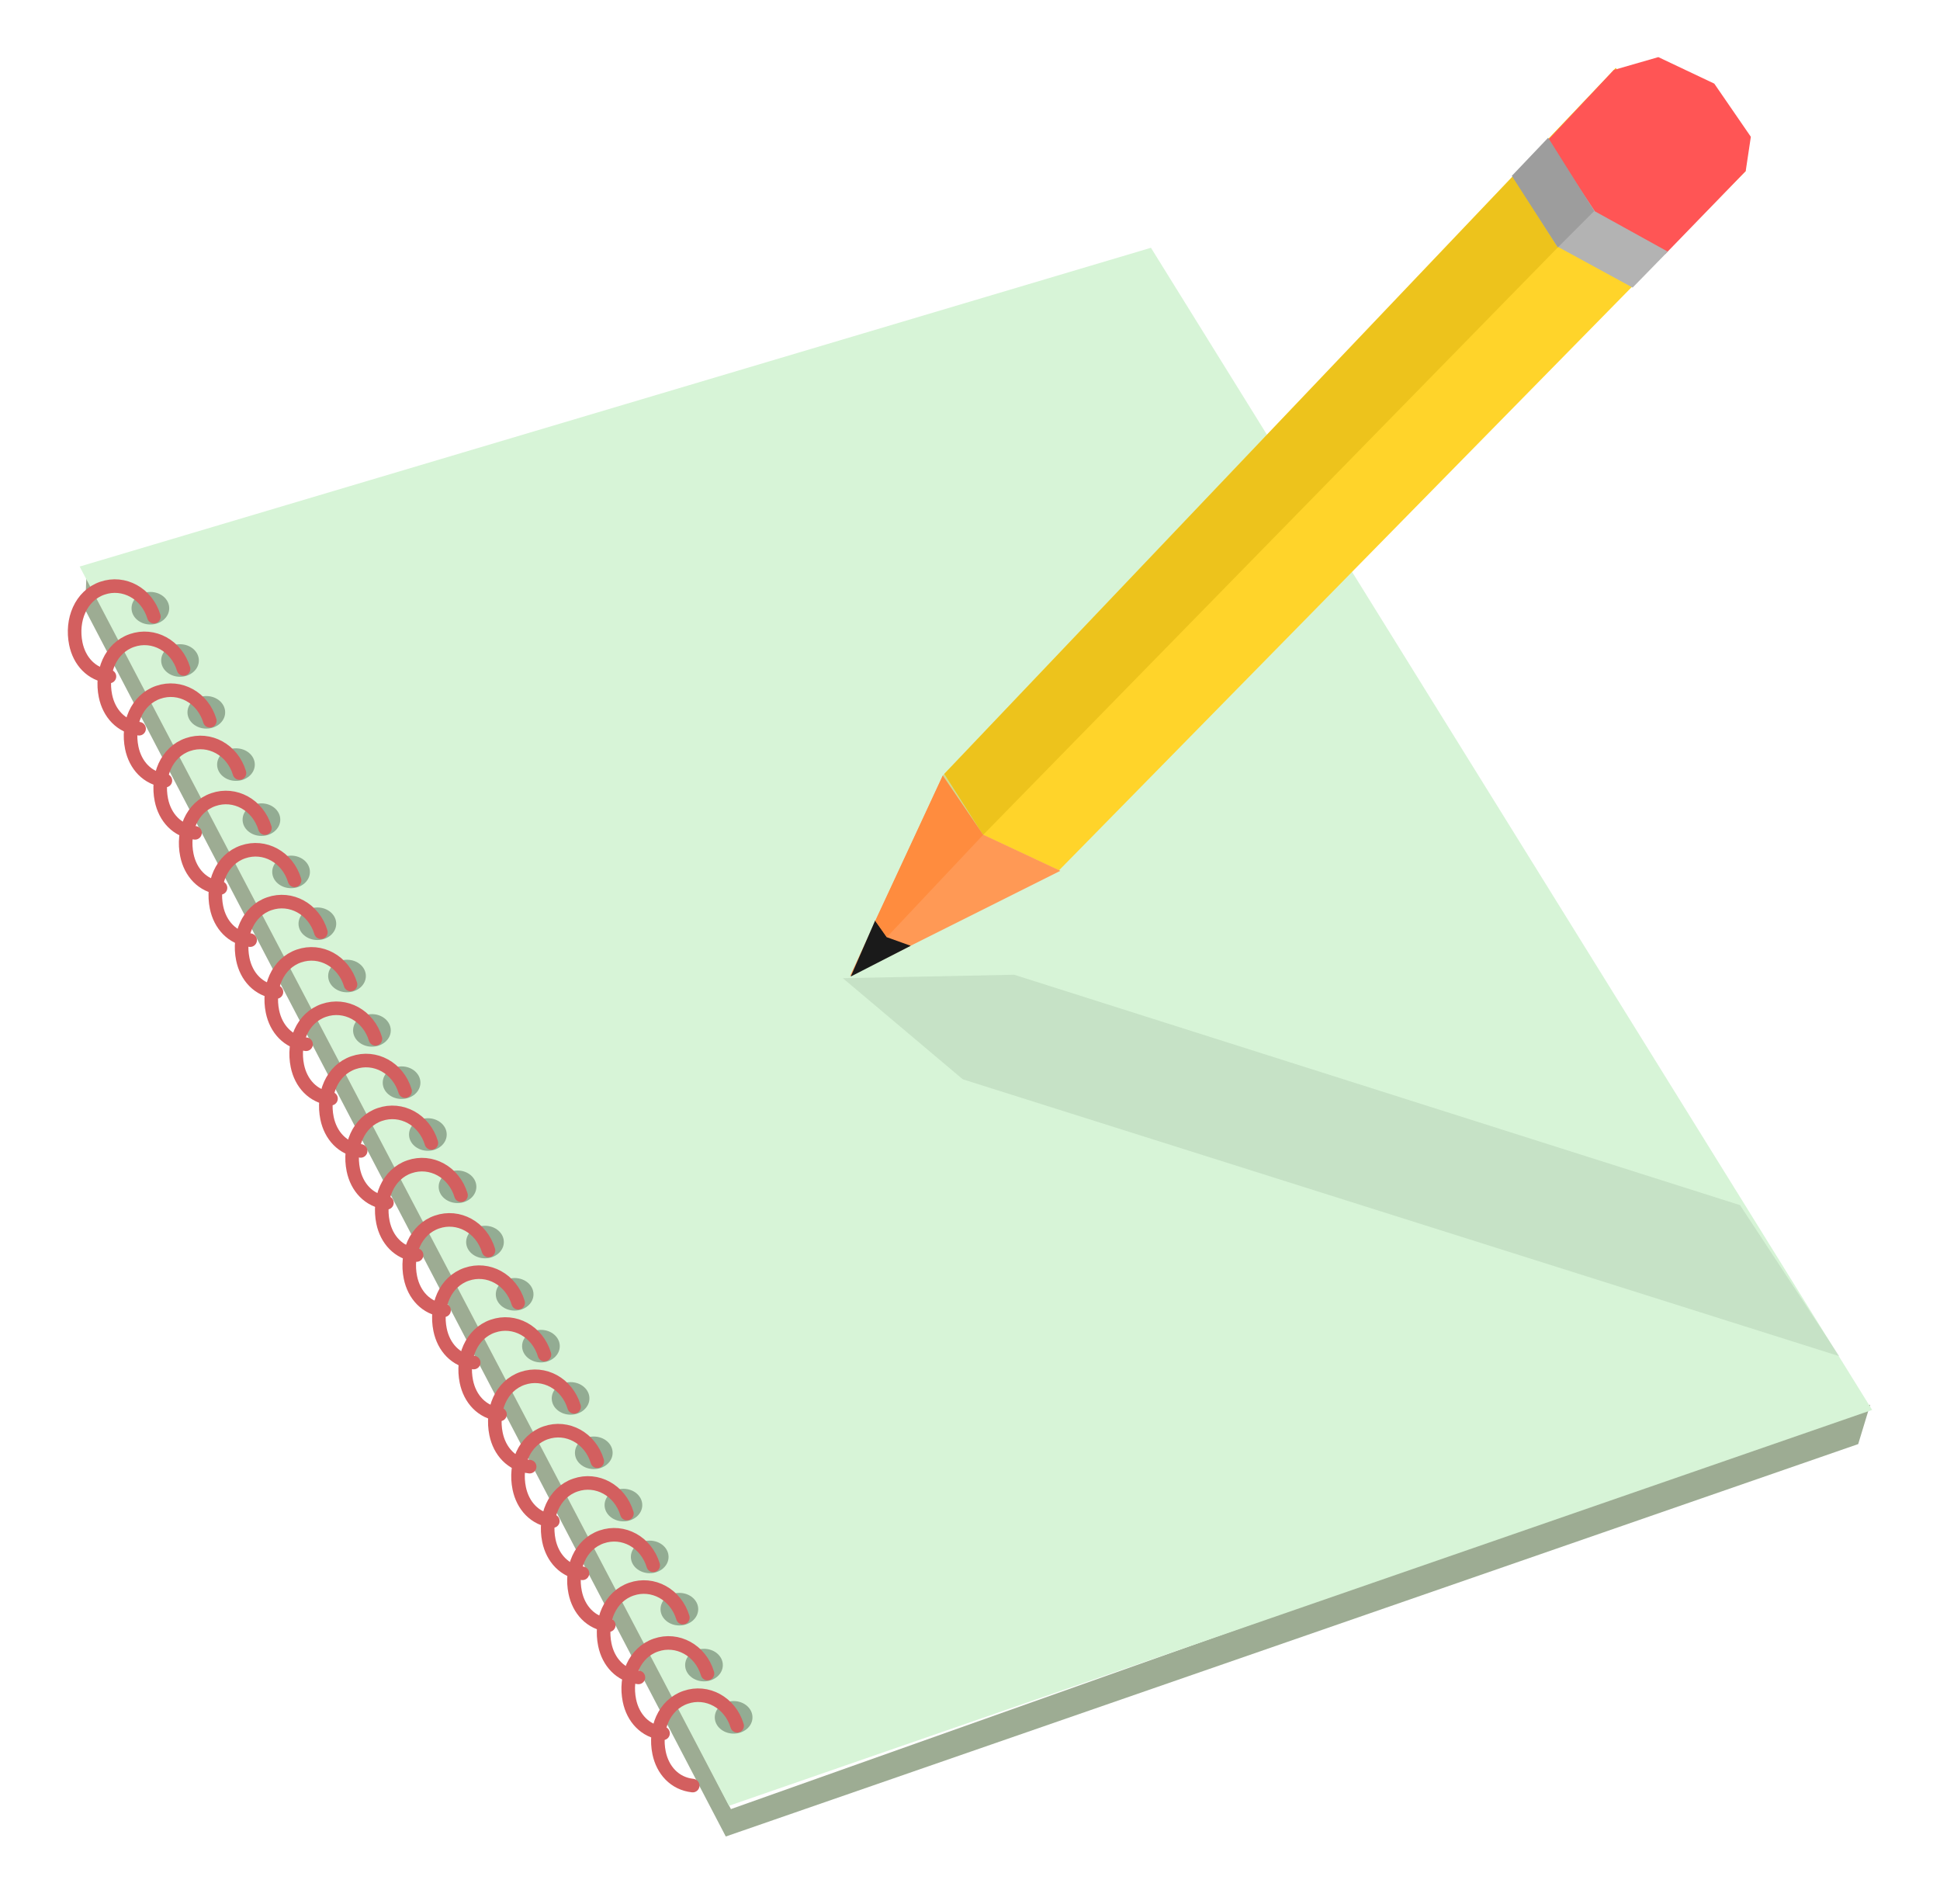 <?xml version="1.0" encoding="UTF-8" standalone="no"?>
<!-- Created with Inkscape (http://www.inkscape.org/) -->

<svg
   xmlns:dc="http://purl.org/dc/elements/1.1/"
   xmlns:cc="http://creativecommons.org/ns#"
   xmlns:rdf="http://www.w3.org/1999/02/22-rdf-syntax-ns#"
   xmlns:svg="http://www.w3.org/2000/svg"
   xmlns="http://www.w3.org/2000/svg"
   xmlns:sodipodi="http://sodipodi.sourceforge.net/DTD/sodipodi-0.dtd"
   xmlns:inkscape="http://www.inkscape.org/namespaces/inkscape"
   width="285.977"
   height="280.654"
   id="svg2"
   version="1.1"
   inkscape:version="0.48.4 r9939"
   sodipodi:docname="notes.svg">
  <defs
     id="defs4">
    <filter
       inkscape:collect="always"
       id="filter3800"
       color-interpolation-filters="sRGB">
      <feGaussianBlur
         inkscape:collect="always"
         stdDeviation="1.229"
         id="feGaussianBlur3802" />
    </filter>
  </defs>
  <sodipodi:namedview
     id="base"
     pagecolor="#ffffff"
     bordercolor="#666666"
     borderopacity="1.0"
     inkscape:pageopacity="0.0"
     inkscape:pageshadow="2"
     inkscape:zoom="1.979899"
     inkscape:cx="178.37401"
     inkscape:cy="177.42135"
     inkscape:document-units="px"
     inkscape:current-layer="layer1"
     showgrid="false"
     inkscape:window-width="1161"
     inkscape:window-height="855"
     inkscape:window-x="467"
     inkscape:window-y="102"
     inkscape:window-maximized="0"
     showguides="true"
     inkscape:guide-bbox="true"
     fit-margin-top="10"
     fit-margin-left="10"
     fit-margin-right="10"
     fit-margin-bottom="10" />
  <g
     inkscape:label="Layer 1"
     inkscape:groupmode="layer"
     id="layer1"
     transform="translate(-52.362,-146.322)">
    <path
       style="fill:#9dac93;stroke:none"
       d="m 65.155,229.845 94.954,183.09 167.938,-59.599 -1.768,5.808 -166.928,57.831 -94.449,-180.817 z"
       id="path4287"
       inkscape:connector-curvature="0" />
    <path
       transform="matrix(0.866,-0.5,0.5,0.866,0,0)"
       style="fill:#d7f4d7;fill-rule:evenodd;stroke:none"
       d="M -59.394,231.083 100.858,269.36 107.29,470.846 -67.829,437.107 z"
       id="rect2985"
       inkscape:connector-curvature="0"
       sodipodi:nodetypes="ccccc" />
    <path
       style="fill:#ffd42a;stroke:none"
       d="m 290.55,156.322 6.566,10.859 12.627,4.293 -101.283,103.125 -11.187,-5.241 -5.718,-8.991 z"
       id="path3756"
       inkscape:connector-curvature="0"
       sodipodi:nodetypes="ccccccc" />
    <path
       style="fill:#ff9955;stroke:none"
       d="m 191.333,260.61 -13.668,29.558 30.999,-15.509 -11.402,-5.344 z"
       id="path3758"
       inkscape:connector-curvature="0"
       sodipodi:nodetypes="ccccc" />
    <path
       style="fill:#1a1a1a;stroke:none"
       d="m 177.771,290.237 3.601,-8.265 1.736,2.478 3.501,1.256 z"
       id="path3760"
       inkscape:connector-curvature="0"
       sodipodi:nodetypes="ccccc" />
    <path
       style="fill:#cba200;stroke:none;fill-opacity:0.333"
       d="m 191.324,260.625 5.945,8.755 99.942,-102.135 -6.651,-10.895 z"
       id="path3762"
       inkscape:connector-curvature="0"
       sodipodi:nodetypes="ccccc" />
    <path
       style="fill:#ff8c3e;stroke:none;fill-opacity:1"
       d="m 197.286,269.359 -14.206,15.089 -1.705,-2.411 9.961,-21.389 z"
       id="path3766"
       inkscape:connector-curvature="0"
       sodipodi:nodetypes="ccccc" />
    <path
       style="opacity:0.5;fill:#93ac93;stroke:none;filter:url(#filter3800)"
       d="M 176.607,290.481 194.285,305.381 323.495,346.188 308.858,323.928 201.861,289.976 z"
       id="path3830"
       inkscape:connector-curvature="0"
       sodipodi:nodetypes="cccccc" />
    <g
       id="g4289"
       transform="translate(0.714,1.429)">
      <g
         id="g4081">
        <g
           id="g3814">
          <path
             transform="translate(-0.179,-1.25)"
             d="m 76.772,235.78 c 0,1.325 -1.244,2.399 -2.778,2.399 -1.534,0 -2.778,-1.074 -2.778,-2.399 0,-1.325 1.244,-2.399 2.778,-2.399 1.534,0 2.778,1.074 2.778,2.399 z"
             sodipodi:ry="2.3991122"
             sodipodi:rx="2.7779195"
             sodipodi:cy="235.78012"
             sodipodi:cx="73.993675"
             id="path3809"
             style="fill:#93ac93;stroke:none"
             sodipodi:type="arc" />
          <path
             sodipodi:nodetypes="cssc"
             inkscape:connector-curvature="0"
             id="path3811"
             d="m 67.781,244.586 c -2.673,-0.288 -4.437,-2.292 -4.956,-4.825 -0.715,-3.494 0.723,-7.079 3.9,-8.179 3.178,-1.101 6.584,0.777 7.607,4.193"
             style="fill:none;stroke:#d35f5f;stroke-width:2;stroke-linecap:round;stroke-miterlimit:4;stroke-dasharray:none" />
        </g>
        <g
           transform="translate(4.37,7.703)"
           id="g3814-0">
          <path
             transform="translate(-0.179,-1.25)"
             d="m 76.772,235.78 c 0,1.325 -1.244,2.399 -2.778,2.399 -1.534,0 -2.778,-1.074 -2.778,-2.399 0,-1.325 1.244,-2.399 2.778,-2.399 1.534,0 2.778,1.074 2.778,2.399 z"
             sodipodi:ry="2.3991122"
             sodipodi:rx="2.7779195"
             sodipodi:cy="235.78012"
             sodipodi:cx="73.993675"
             id="path3809-3"
             style="fill:#93ac93;stroke:none"
             sodipodi:type="arc" />
          <path
             sodipodi:nodetypes="cssc"
             inkscape:connector-curvature="0"
             id="path3811-5"
             d="m 67.781,244.586 c -2.673,-0.288 -4.437,-2.292 -4.956,-4.825 -0.715,-3.494 0.723,-7.079 3.9,-8.179 3.178,-1.101 6.584,0.777 7.607,4.193"
             style="fill:none;stroke:#d35f5f;stroke-width:2;stroke-linecap:round;stroke-miterlimit:4;stroke-dasharray:none" />
        </g>
        <g
           transform="translate(8.246,15.342)"
           id="g3814-8">
          <path
             transform="translate(-0.179,-1.25)"
             d="m 76.772,235.78 c 0,1.325 -1.244,2.399 -2.778,2.399 -1.534,0 -2.778,-1.074 -2.778,-2.399 0,-1.325 1.244,-2.399 2.778,-2.399 1.534,0 2.778,1.074 2.778,2.399 z"
             sodipodi:ry="2.3991122"
             sodipodi:rx="2.7779195"
             sodipodi:cy="235.78012"
             sodipodi:cx="73.993675"
             id="path3809-8"
             style="fill:#93ac93;stroke:none"
             sodipodi:type="arc" />
          <path
             sodipodi:nodetypes="cssc"
             inkscape:connector-curvature="0"
             id="path3811-51"
             d="m 67.781,244.586 c -2.673,-0.288 -4.437,-2.292 -4.956,-4.825 -0.715,-3.494 0.723,-7.079 3.9,-8.179 3.178,-1.101 6.584,0.777 7.607,4.193"
             style="fill:none;stroke:#d35f5f;stroke-width:2;stroke-linecap:round;stroke-miterlimit:4;stroke-dasharray:none" />
        </g>
        <g
           transform="translate(12.616,23.045)"
           id="g3814-0-1">
          <path
             transform="translate(-0.179,-1.25)"
             d="m 76.772,235.78 c 0,1.325 -1.244,2.399 -2.778,2.399 -1.534,0 -2.778,-1.074 -2.778,-2.399 0,-1.325 1.244,-2.399 2.778,-2.399 1.534,0 2.778,1.074 2.778,2.399 z"
             sodipodi:ry="2.3991122"
             sodipodi:rx="2.7779195"
             sodipodi:cy="235.78012"
             sodipodi:cx="73.993675"
             id="path3809-3-6"
             style="fill:#93ac93;stroke:none"
             sodipodi:type="arc" />
          <path
             sodipodi:nodetypes="cssc"
             inkscape:connector-curvature="0"
             id="path3811-5-3"
             d="m 67.781,244.586 c -2.673,-0.288 -4.437,-2.292 -4.956,-4.825 -0.715,-3.494 0.723,-7.079 3.9,-8.179 3.178,-1.101 6.584,0.777 7.607,4.193"
             style="fill:none;stroke:#d35f5f;stroke-width:2;stroke-linecap:round;stroke-miterlimit:4;stroke-dasharray:none" />
        </g>
      </g>
      <g
         id="g4081-6"
         transform="translate(16.371,31.157)">
        <g
           id="g3814-6">
          <path
             transform="translate(-0.179,-1.25)"
             d="m 76.772,235.78 c 0,1.325 -1.244,2.399 -2.778,2.399 -1.534,0 -2.778,-1.074 -2.778,-2.399 0,-1.325 1.244,-2.399 2.778,-2.399 1.534,0 2.778,1.074 2.778,2.399 z"
             sodipodi:ry="2.3991122"
             sodipodi:rx="2.7779195"
             sodipodi:cy="235.78012"
             sodipodi:cx="73.993675"
             id="path3809-2"
             style="fill:#93ac93;stroke:none"
             sodipodi:type="arc" />
          <path
             sodipodi:nodetypes="cssc"
             inkscape:connector-curvature="0"
             id="path3811-2"
             d="m 67.781,244.586 c -2.673,-0.288 -4.437,-2.292 -4.956,-4.825 -0.715,-3.494 0.723,-7.079 3.9,-8.179 3.178,-1.101 6.584,0.777 7.607,4.193"
             style="fill:none;stroke:#d35f5f;stroke-width:2;stroke-linecap:round;stroke-miterlimit:4;stroke-dasharray:none" />
        </g>
        <g
           transform="translate(4.37,7.703)"
           id="g3814-0-9">
          <path
             transform="translate(-0.179,-1.25)"
             d="m 76.772,235.78 c 0,1.325 -1.244,2.399 -2.778,2.399 -1.534,0 -2.778,-1.074 -2.778,-2.399 0,-1.325 1.244,-2.399 2.778,-2.399 1.534,0 2.778,1.074 2.778,2.399 z"
             sodipodi:ry="2.3991122"
             sodipodi:rx="2.7779195"
             sodipodi:cy="235.78012"
             sodipodi:cx="73.993675"
             id="path3809-3-3"
             style="fill:#93ac93;stroke:none"
             sodipodi:type="arc" />
          <path
             sodipodi:nodetypes="cssc"
             inkscape:connector-curvature="0"
             id="path3811-5-1"
             d="m 67.781,244.586 c -2.673,-0.288 -4.437,-2.292 -4.956,-4.825 -0.715,-3.494 0.723,-7.079 3.9,-8.179 3.178,-1.101 6.584,0.777 7.607,4.193"
             style="fill:none;stroke:#d35f5f;stroke-width:2;stroke-linecap:round;stroke-miterlimit:4;stroke-dasharray:none" />
        </g>
        <g
           transform="translate(8.246,15.342)"
           id="g3814-8-8">
          <path
             transform="translate(-0.179,-1.25)"
             d="m 76.772,235.78 c 0,1.325 -1.244,2.399 -2.778,2.399 -1.534,0 -2.778,-1.074 -2.778,-2.399 0,-1.325 1.244,-2.399 2.778,-2.399 1.534,0 2.778,1.074 2.778,2.399 z"
             sodipodi:ry="2.3991122"
             sodipodi:rx="2.7779195"
             sodipodi:cy="235.78012"
             sodipodi:cx="73.993675"
             id="path3809-8-2"
             style="fill:#93ac93;stroke:none"
             sodipodi:type="arc" />
          <path
             sodipodi:nodetypes="cssc"
             inkscape:connector-curvature="0"
             id="path3811-51-8"
             d="m 67.781,244.586 c -2.673,-0.288 -4.437,-2.292 -4.956,-4.825 -0.715,-3.494 0.723,-7.079 3.9,-8.179 3.178,-1.101 6.584,0.777 7.607,4.193"
             style="fill:none;stroke:#d35f5f;stroke-width:2;stroke-linecap:round;stroke-miterlimit:4;stroke-dasharray:none" />
        </g>
        <g
           transform="translate(12.616,23.045)"
           id="g3814-0-1-9">
          <path
             transform="translate(-0.179,-1.25)"
             d="m 76.772,235.78 c 0,1.325 -1.244,2.399 -2.778,2.399 -1.534,0 -2.778,-1.074 -2.778,-2.399 0,-1.325 1.244,-2.399 2.778,-2.399 1.534,0 2.778,1.074 2.778,2.399 z"
             sodipodi:ry="2.3991122"
             sodipodi:rx="2.7779195"
             sodipodi:cy="235.78012"
             sodipodi:cx="73.993675"
             id="path3809-3-6-2"
             style="fill:#93ac93;stroke:none"
             sodipodi:type="arc" />
          <path
             sodipodi:nodetypes="cssc"
             inkscape:connector-curvature="0"
             id="path3811-5-3-2"
             d="m 67.781,244.586 c -2.673,-0.288 -4.437,-2.292 -4.956,-4.825 -0.715,-3.494 0.723,-7.079 3.9,-8.179 3.178,-1.101 6.584,0.777 7.607,4.193"
             style="fill:none;stroke:#d35f5f;stroke-width:2;stroke-linecap:round;stroke-miterlimit:4;stroke-dasharray:none" />
        </g>
      </g>
      <g
         id="g4081-0"
         transform="translate(32.66,62.219)">
        <g
           id="g3814-4">
          <path
             transform="translate(-0.179,-1.25)"
             d="m 76.772,235.78 c 0,1.325 -1.244,2.399 -2.778,2.399 -1.534,0 -2.778,-1.074 -2.778,-2.399 0,-1.325 1.244,-2.399 2.778,-2.399 1.534,0 2.778,1.074 2.778,2.399 z"
             sodipodi:ry="2.3991122"
             sodipodi:rx="2.7779195"
             sodipodi:cy="235.78012"
             sodipodi:cx="73.993675"
             id="path3809-0"
             style="fill:#93ac93;stroke:none"
             sodipodi:type="arc" />
          <path
             sodipodi:nodetypes="cssc"
             inkscape:connector-curvature="0"
             id="path3811-7"
             d="m 67.781,244.586 c -2.673,-0.288 -4.437,-2.292 -4.956,-4.825 -0.715,-3.494 0.723,-7.079 3.9,-8.179 3.178,-1.101 6.584,0.777 7.607,4.193"
             style="fill:none;stroke:#d35f5f;stroke-width:2;stroke-linecap:round;stroke-miterlimit:4;stroke-dasharray:none" />
        </g>
        <g
           transform="translate(4.37,7.703)"
           id="g3814-0-96">
          <path
             transform="translate(-0.179,-1.25)"
             d="m 76.772,235.78 c 0,1.325 -1.244,2.399 -2.778,2.399 -1.534,0 -2.778,-1.074 -2.778,-2.399 0,-1.325 1.244,-2.399 2.778,-2.399 1.534,0 2.778,1.074 2.778,2.399 z"
             sodipodi:ry="2.3991122"
             sodipodi:rx="2.7779195"
             sodipodi:cy="235.78012"
             sodipodi:cx="73.993675"
             id="path3809-3-8"
             style="fill:#93ac93;stroke:none"
             sodipodi:type="arc" />
          <path
             sodipodi:nodetypes="cssc"
             inkscape:connector-curvature="0"
             id="path3811-5-31"
             d="m 67.781,244.586 c -2.673,-0.288 -4.437,-2.292 -4.956,-4.825 -0.715,-3.494 0.723,-7.079 3.9,-8.179 3.178,-1.101 6.584,0.777 7.607,4.193"
             style="fill:none;stroke:#d35f5f;stroke-width:2;stroke-linecap:round;stroke-miterlimit:4;stroke-dasharray:none" />
        </g>
        <g
           transform="translate(8.246,15.342)"
           id="g3814-8-4">
          <path
             transform="translate(-0.179,-1.25)"
             d="m 76.772,235.78 c 0,1.325 -1.244,2.399 -2.778,2.399 -1.534,0 -2.778,-1.074 -2.778,-2.399 0,-1.325 1.244,-2.399 2.778,-2.399 1.534,0 2.778,1.074 2.778,2.399 z"
             sodipodi:ry="2.3991122"
             sodipodi:rx="2.7779195"
             sodipodi:cy="235.78012"
             sodipodi:cx="73.993675"
             id="path3809-8-3"
             style="fill:#93ac93;stroke:none"
             sodipodi:type="arc" />
          <path
             sodipodi:nodetypes="cssc"
             inkscape:connector-curvature="0"
             id="path3811-51-9"
             d="m 67.781,244.586 c -2.673,-0.288 -4.437,-2.292 -4.956,-4.825 -0.715,-3.494 0.723,-7.079 3.9,-8.179 3.178,-1.101 6.584,0.777 7.607,4.193"
             style="fill:none;stroke:#d35f5f;stroke-width:2;stroke-linecap:round;stroke-miterlimit:4;stroke-dasharray:none" />
        </g>
        <g
           transform="translate(12.616,23.045)"
           id="g3814-0-1-2">
          <path
             transform="translate(-0.179,-1.25)"
             d="m 76.772,235.78 c 0,1.325 -1.244,2.399 -2.778,2.399 -1.534,0 -2.778,-1.074 -2.778,-2.399 0,-1.325 1.244,-2.399 2.778,-2.399 1.534,0 2.778,1.074 2.778,2.399 z"
             sodipodi:ry="2.3991122"
             sodipodi:rx="2.7779195"
             sodipodi:cy="235.78012"
             sodipodi:cx="73.993675"
             id="path3809-3-6-1"
             style="fill:#93ac93;stroke:none"
             sodipodi:type="arc" />
          <path
             sodipodi:nodetypes="cssc"
             inkscape:connector-curvature="0"
             id="path3811-5-3-3"
             d="m 67.781,244.586 c -2.673,-0.288 -4.437,-2.292 -4.956,-4.825 -0.715,-3.494 0.723,-7.079 3.9,-8.179 3.178,-1.101 6.584,0.777 7.607,4.193"
             style="fill:none;stroke:#d35f5f;stroke-width:2;stroke-linecap:round;stroke-miterlimit:4;stroke-dasharray:none" />
        </g>
      </g>
      <g
         id="g4081-69"
         transform="translate(49.327,93.408)">
        <g
           id="g3814-64">
          <path
             transform="translate(-0.179,-1.25)"
             d="m 76.772,235.78 c 0,1.325 -1.244,2.399 -2.778,2.399 -1.534,0 -2.778,-1.074 -2.778,-2.399 0,-1.325 1.244,-2.399 2.778,-2.399 1.534,0 2.778,1.074 2.778,2.399 z"
             sodipodi:ry="2.3991122"
             sodipodi:rx="2.7779195"
             sodipodi:cy="235.78012"
             sodipodi:cx="73.993675"
             id="path3809-6"
             style="fill:#93ac93;stroke:none"
             sodipodi:type="arc" />
          <path
             sodipodi:nodetypes="cssc"
             inkscape:connector-curvature="0"
             id="path3811-0"
             d="m 67.781,244.586 c -2.673,-0.288 -4.437,-2.292 -4.956,-4.825 -0.715,-3.494 0.723,-7.079 3.9,-8.179 3.178,-1.101 6.584,0.777 7.607,4.193"
             style="fill:none;stroke:#d35f5f;stroke-width:2;stroke-linecap:round;stroke-miterlimit:4;stroke-dasharray:none" />
        </g>
        <g
           transform="translate(4.37,7.703)"
           id="g3814-0-6">
          <path
             transform="translate(-0.179,-1.25)"
             d="m 76.772,235.78 c 0,1.325 -1.244,2.399 -2.778,2.399 -1.534,0 -2.778,-1.074 -2.778,-2.399 0,-1.325 1.244,-2.399 2.778,-2.399 1.534,0 2.778,1.074 2.778,2.399 z"
             sodipodi:ry="2.3991122"
             sodipodi:rx="2.7779195"
             sodipodi:cy="235.78012"
             sodipodi:cx="73.993675"
             id="path3809-3-5"
             style="fill:#93ac93;stroke:none"
             sodipodi:type="arc" />
          <path
             sodipodi:nodetypes="cssc"
             inkscape:connector-curvature="0"
             id="path3811-5-5"
             d="m 67.781,244.586 c -2.673,-0.288 -4.437,-2.292 -4.956,-4.825 -0.715,-3.494 0.723,-7.079 3.9,-8.179 3.178,-1.101 6.584,0.777 7.607,4.193"
             style="fill:none;stroke:#d35f5f;stroke-width:2;stroke-linecap:round;stroke-miterlimit:4;stroke-dasharray:none" />
        </g>
        <g
           transform="translate(8.246,15.342)"
           id="g3814-8-9">
          <path
             transform="translate(-0.179,-1.25)"
             d="m 76.772,235.78 c 0,1.325 -1.244,2.399 -2.778,2.399 -1.534,0 -2.778,-1.074 -2.778,-2.399 0,-1.325 1.244,-2.399 2.778,-2.399 1.534,0 2.778,1.074 2.778,2.399 z"
             sodipodi:ry="2.3991122"
             sodipodi:rx="2.7779195"
             sodipodi:cy="235.78012"
             sodipodi:cx="73.993675"
             id="path3809-8-5"
             style="fill:#93ac93;stroke:none"
             sodipodi:type="arc" />
          <path
             sodipodi:nodetypes="cssc"
             inkscape:connector-curvature="0"
             id="path3811-51-7"
             d="m 67.781,244.586 c -2.673,-0.288 -4.437,-2.292 -4.956,-4.825 -0.715,-3.494 0.723,-7.079 3.9,-8.179 3.178,-1.101 6.584,0.777 7.607,4.193"
             style="fill:none;stroke:#d35f5f;stroke-width:2;stroke-linecap:round;stroke-miterlimit:4;stroke-dasharray:none" />
        </g>
        <g
           transform="translate(12.616,23.045)"
           id="g3814-0-1-94">
          <path
             transform="translate(-0.179,-1.25)"
             d="m 76.772,235.78 c 0,1.325 -1.244,2.399 -2.778,2.399 -1.534,0 -2.778,-1.074 -2.778,-2.399 0,-1.325 1.244,-2.399 2.778,-2.399 1.534,0 2.778,1.074 2.778,2.399 z"
             sodipodi:ry="2.3991122"
             sodipodi:rx="2.7779195"
             sodipodi:cy="235.78012"
             sodipodi:cx="73.993675"
             id="path3809-3-6-0"
             style="fill:#93ac93;stroke:none"
             sodipodi:type="arc" />
          <path
             sodipodi:nodetypes="cssc"
             inkscape:connector-curvature="0"
             id="path3811-5-3-27"
             d="m 67.781,244.586 c -2.673,-0.288 -4.437,-2.292 -4.956,-4.825 -0.715,-3.494 0.723,-7.079 3.9,-8.179 3.178,-1.101 6.584,0.777 7.607,4.193"
             style="fill:none;stroke:#d35f5f;stroke-width:2;stroke-linecap:round;stroke-miterlimit:4;stroke-dasharray:none" />
        </g>
      </g>
      <g
         transform="translate(65.363,124.47)"
         id="g3814-65">
        <path
           sodipodi:type="arc"
           style="fill:#93ac93;stroke:none"
           id="path3809-1"
           sodipodi:cx="73.993675"
           sodipodi:cy="235.78012"
           sodipodi:rx="2.7779195"
           sodipodi:ry="2.3991122"
           d="m 76.772,235.78 c 0,1.325 -1.244,2.399 -2.778,2.399 -1.534,0 -2.778,-1.074 -2.778,-2.399 0,-1.325 1.244,-2.399 2.778,-2.399 1.534,0 2.778,1.074 2.778,2.399 z"
           transform="translate(-0.179,-1.25)" />
        <path
           style="fill:none;stroke:#d35f5f;stroke-width:2;stroke-linecap:round;stroke-miterlimit:4;stroke-dasharray:none"
           d="m 67.781,244.586 c -2.673,-0.288 -4.437,-2.292 -4.956,-4.825 -0.715,-3.494 0.723,-7.079 3.9,-8.179 3.178,-1.101 6.584,0.777 7.607,4.193"
           id="path3811-4"
           inkscape:connector-curvature="0"
           sodipodi:nodetypes="cssc" />
      </g>
      <g
         id="g3814-0-8"
         transform="translate(69.733,132.173)">
        <path
           sodipodi:type="arc"
           style="fill:#93ac93;stroke:none"
           id="path3809-3-4"
           sodipodi:cx="73.993675"
           sodipodi:cy="235.78012"
           sodipodi:rx="2.7779195"
           sodipodi:ry="2.3991122"
           d="m 76.772,235.78 c 0,1.325 -1.244,2.399 -2.778,2.399 -1.534,0 -2.778,-1.074 -2.778,-2.399 0,-1.325 1.244,-2.399 2.778,-2.399 1.534,0 2.778,1.074 2.778,2.399 z"
           transform="translate(-0.179,-1.25)" />
        <path
           style="fill:none;stroke:#d35f5f;stroke-width:2;stroke-linecap:round;stroke-miterlimit:4;stroke-dasharray:none"
           d="m 67.781,244.586 c -2.673,-0.288 -4.437,-2.292 -4.956,-4.825 -0.715,-3.494 0.723,-7.079 3.9,-8.179 3.178,-1.101 6.584,0.777 7.607,4.193"
           id="path3811-5-0"
           inkscape:connector-curvature="0"
           sodipodi:nodetypes="cssc" />
      </g>
      <g
         id="g3814-8-46"
         transform="translate(73.609,139.812)">
        <path
           sodipodi:type="arc"
           style="fill:#93ac93;stroke:none"
           id="path3809-8-35"
           sodipodi:cx="73.993675"
           sodipodi:cy="235.78012"
           sodipodi:rx="2.7779195"
           sodipodi:ry="2.3991122"
           d="m 76.772,235.78 c 0,1.325 -1.244,2.399 -2.778,2.399 -1.534,0 -2.778,-1.074 -2.778,-2.399 0,-1.325 1.244,-2.399 2.778,-2.399 1.534,0 2.778,1.074 2.778,2.399 z"
           transform="translate(-0.179,-1.25)" />
        <path
           style="fill:none;stroke:#d35f5f;stroke-width:2;stroke-linecap:round;stroke-miterlimit:4;stroke-dasharray:none"
           d="m 67.781,244.586 c -2.673,-0.288 -4.437,-2.292 -4.956,-4.825 -0.715,-3.494 0.723,-7.079 3.9,-8.179 3.178,-1.101 6.584,0.777 7.607,4.193"
           id="path3811-51-91"
           inkscape:connector-curvature="0"
           sodipodi:nodetypes="cssc" />
      </g>
      <g
         id="g3814-0-1-4"
         transform="translate(77.979,147.515)">
        <path
           sodipodi:type="arc"
           style="fill:#93ac93;stroke:none"
           id="path3809-3-6-7"
           sodipodi:cx="73.993675"
           sodipodi:cy="235.78012"
           sodipodi:rx="2.7779195"
           sodipodi:ry="2.3991122"
           d="m 76.772,235.78 c 0,1.325 -1.244,2.399 -2.778,2.399 -1.534,0 -2.778,-1.074 -2.778,-2.399 0,-1.325 1.244,-2.399 2.778,-2.399 1.534,0 2.778,1.074 2.778,2.399 z"
           transform="translate(-0.179,-1.25)" />
        <path
           style="fill:none;stroke:#d35f5f;stroke-width:2;stroke-linecap:round;stroke-miterlimit:4;stroke-dasharray:none"
           d="m 67.781,244.586 c -2.673,-0.288 -4.437,-2.292 -4.956,-4.825 -0.715,-3.494 0.723,-7.079 3.9,-8.179 3.178,-1.101 6.584,0.777 7.607,4.193"
           id="path3811-5-3-5"
           inkscape:connector-curvature="0"
           sodipodi:nodetypes="cssc" />
      </g>
      <g
         id="g3814-8-46-0"
         transform="translate(81.608,155.753)">
        <path
           sodipodi:type="arc"
           style="fill:#93ac93;stroke:none"
           id="path3809-8-35-7"
           sodipodi:cx="73.993675"
           sodipodi:cy="235.78012"
           sodipodi:rx="2.7779195"
           sodipodi:ry="2.3991122"
           d="m 76.772,235.78 c 0,1.325 -1.244,2.399 -2.778,2.399 -1.534,0 -2.778,-1.074 -2.778,-2.399 0,-1.325 1.244,-2.399 2.778,-2.399 1.534,0 2.778,1.074 2.778,2.399 z"
           transform="translate(-0.179,-1.25)" />
        <path
           style="fill:none;stroke:#d35f5f;stroke-width:2;stroke-linecap:round;stroke-miterlimit:4;stroke-dasharray:none"
           d="m 67.781,244.586 c -2.673,-0.288 -4.437,-2.292 -4.956,-4.825 -0.715,-3.494 0.723,-7.079 3.9,-8.179 3.178,-1.101 6.584,0.777 7.607,4.193"
           id="path3811-51-91-3"
           inkscape:connector-curvature="0"
           sodipodi:nodetypes="cssc" />
      </g>
      <g
         id="g3814-0-1-4-7"
         transform="translate(85.978,163.456)">
        <path
           sodipodi:type="arc"
           style="fill:#93ac93;stroke:none"
           id="path3809-3-6-7-2"
           sodipodi:cx="73.993675"
           sodipodi:cy="235.78012"
           sodipodi:rx="2.7779195"
           sodipodi:ry="2.3991122"
           d="m 76.772,235.78 c 0,1.325 -1.244,2.399 -2.778,2.399 -1.534,0 -2.778,-1.074 -2.778,-2.399 0,-1.325 1.244,-2.399 2.778,-2.399 1.534,0 2.778,1.074 2.778,2.399 z"
           transform="translate(-0.179,-1.25)" />
        <path
           style="fill:none;stroke:#d35f5f;stroke-width:2;stroke-linecap:round;stroke-miterlimit:4;stroke-dasharray:none"
           d="m 67.781,244.586 c -2.673,-0.288 -4.437,-2.292 -4.956,-4.825 -0.715,-3.494 0.723,-7.079 3.9,-8.179 3.178,-1.101 6.584,0.777 7.607,4.193"
           id="path3811-5-3-5-4"
           inkscape:connector-curvature="0"
           sodipodi:nodetypes="cssc" />
      </g>
    </g>
    <path
       style="fill:#ff5555;stroke:none"
       d="m 228.042,20.792 6.187,10.985 11.238,5.682 11.869,-12.248 0.758,-5.051 -5.39,-7.836 -8.247,-3.907 -6.566,1.894 z"
       id="path4368"
       inkscape:connector-curvature="0"
       transform="translate(52.362,146.322)"
       sodipodi:nodetypes="ccccccccc" />
    <path
       style="fill:#b3b3b3;stroke:none"
       d="m 228.168,20.666 6.945,10.48 10.733,5.935 -5.177,5.303 -11.112,-6.061 -6.566,-10.354 z"
       id="path4370"
       inkscape:connector-curvature="0"
       transform="translate(52.362,146.322)"
       sodipodi:nodetypes="ccccccc" />
    <path
       style="fill:#9d9d9d;stroke:none;stroke-width:1px;stroke-linecap:butt;stroke-linejoin:miter;stroke-opacity:1;fill-opacity:1"
       d="m 222.857,25.922 5.357,-5.625 6.786,10.804 -5.357,5.357 z"
       id="path4372"
       inkscape:connector-curvature="0"
       transform="translate(52.362,146.322)" />
  </g>
</svg>
